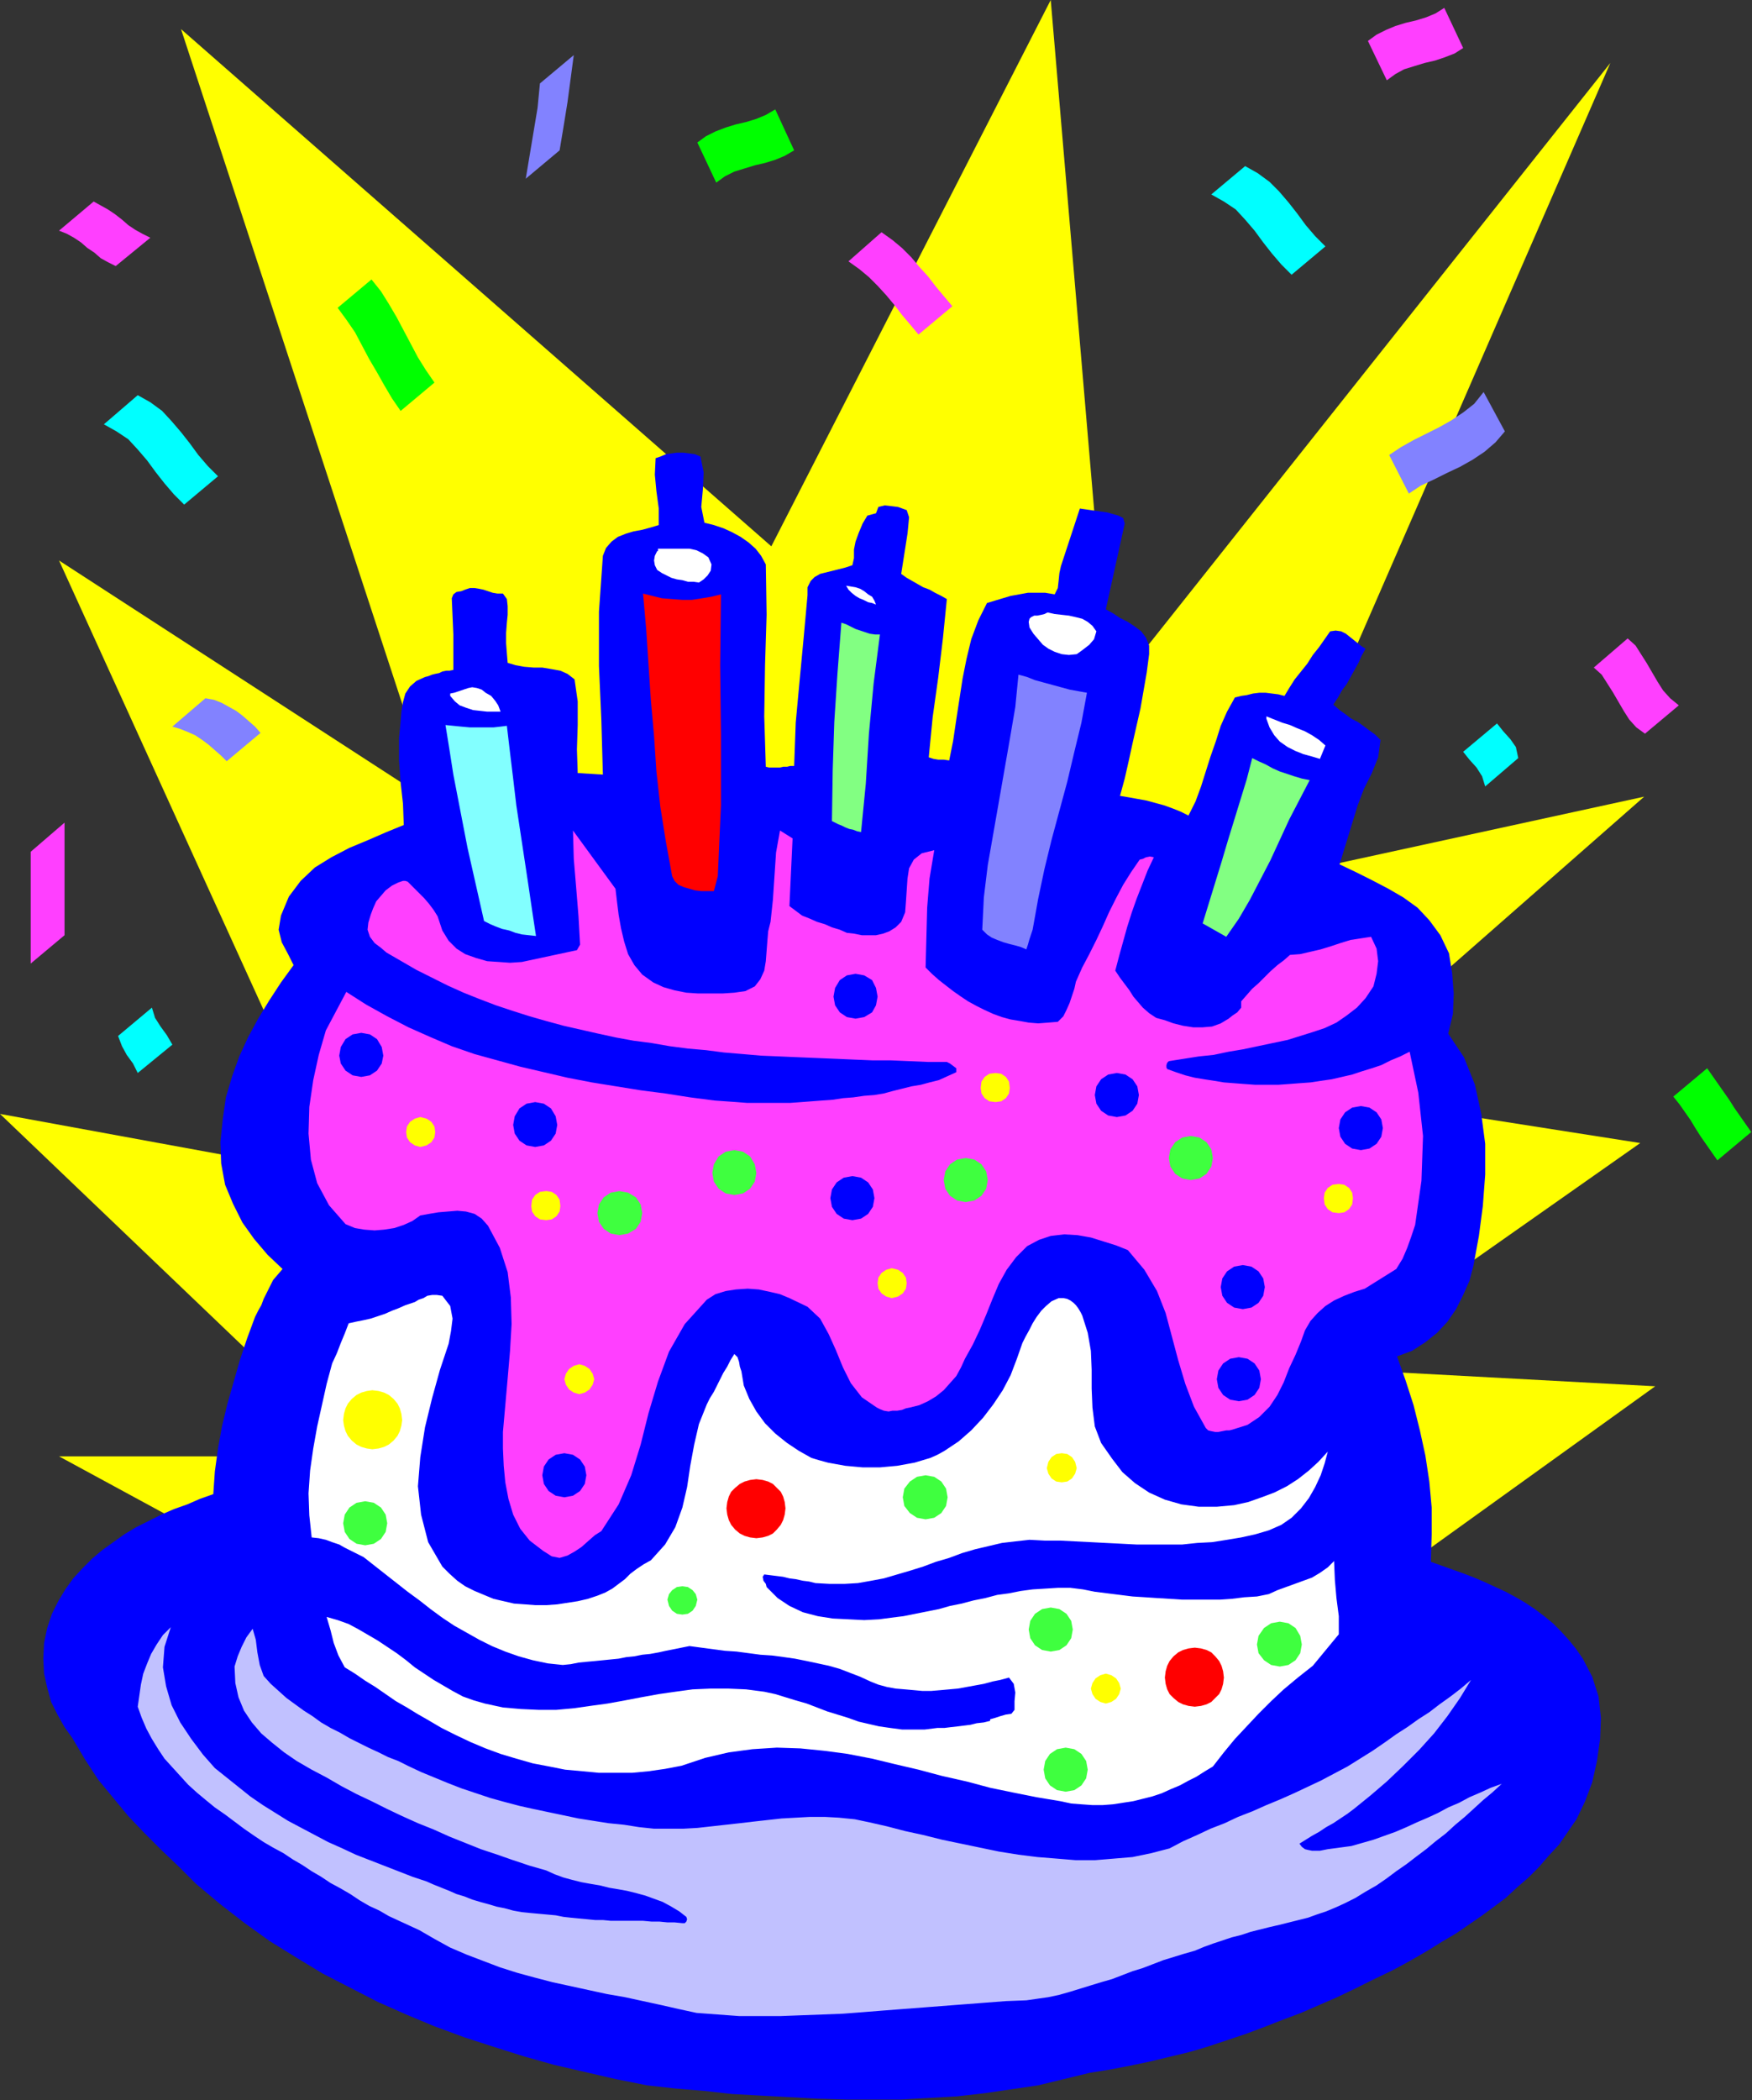 <?xml version="1.0" encoding="UTF-8" standalone="no"?>
<svg
   xmlns:dc="http://purl.org/dc/elements/1.1/"
   xmlns:cc="http://creativecommons.org/ns#"
   xmlns:rdf="http://www.w3.org/1999/02/22-rdf-syntax-ns#"
   xmlns:svg="http://www.w3.org/2000/svg"
   xmlns="http://www.w3.org/2000/svg"
   xmlns:sodipodi="http://sodipodi.sourceforge.net/DTD/sodipodi-0.dtd"
   xmlns:inkscape="http://www.inkscape.org/namespaces/inkscape"
   version="1.0"
   width="56.54mm"
   height="67.767mm"
   id="svg125"
   sodipodi:docname="CLP00319.WMF">
  <rect width="100%" height="100%" fill="#333333" stroke="none"/>
  <sodipodi:namedview
     pagecolor="#ffffff"
     bordercolor="#666666"
     borderopacity="1"
     objecttolerance="10"
     gridtolerance="10"
     guidetolerance="10"
     inkscape:pageopacity="0"
     inkscape:pageshadow="2"
     inkscape:window-width="640"
     inkscape:window-height="480"
     id="namedview127" />
  <defs
     id="defs3">
    <pattern
       id="WMFhbasepattern"
       patternUnits="userSpaceOnUse"
       width="6"
       height="6"
       x="0"
       y="0" />
  </defs>
  <path
     style="fill:#ffff00;fill-rule:evenodd;fill-opacity:1;stroke:none;"
     d="  M 43.68,177.6   L 0,135.84   L 41.376,143.424   L 7.2,68.352   L 53.088,98.112   L 22.08,3.552   L 94.08,66.624   L 128.16,0   L 135.36,84.576   L 196.416,7.68   L 152.928,107.52   L 200.544,97.152   L 159.648,133.056   L 200.064,139.392   L 160.992,166.848   L 201.888,169.056   L 151.968,204.96   L 54.432,203.232   L 7.2,177.6   L 43.68,177.6  z "
     id="path5" />
  <path
     style="fill:#0000ff;fill-rule:evenodd;fill-opacity:1;stroke:none;"
     d="  M 169.632,240.384   L 167.424,241.44   L 165.312,242.496   L 163.104,243.552   L 160.896,244.512   L 158.688,245.472   L 156.384,246.336   L 154.176,247.2   L 151.872,248.064   L 149.568,248.832   L 147.264,249.6   L 144.96,250.272   L 142.56,250.848   L 140.16,251.424   L 137.856,251.904   L 135.36,252.384   L 132.96,252.768   L 129.792,253.536   L 126.624,254.304   L 123.36,254.784   L 120.096,255.264   L 116.736,255.648   L 113.376,255.84   L 109.92,256.032   L 106.656,256.032   L 103.2,256.032   L 99.744,255.936   L 96.288,255.744   L 92.736,255.552   L 89.28,255.36   L 85.824,254.976   L 82.368,254.688   L 78.912,254.304   L 75.072,253.536   L 71.328,252.672   L 67.584,251.808   L 63.84,250.752   L 60.192,249.6   L 56.64,248.448   L 52.992,247.104   L 49.536,245.664   L 46.08,244.128   L 42.72,242.4   L 39.36,240.672   L 36.192,238.752   L 32.928,236.736   L 29.856,234.528   L 26.88,232.224   L 23.904,229.728   L 21.792,227.616   L 19.68,225.6   L 17.664,223.584   L 15.648,221.472   L 13.824,219.264   L 12,217.056   L 10.368,214.56   L 8.832,211.968   L 7.872,210.624   L 7.008,209.088   L 6.24,207.552   L 5.76,205.824   L 5.376,204.096   L 5.28,202.272   L 5.376,200.352   L 5.76,198.528   L 6.336,196.8   L 7.104,195.264   L 7.968,193.824   L 8.928,192.48   L 10.08,191.232   L 11.232,190.08   L 12.48,189.024   L 13.824,188.064   L 15.168,187.104   L 16.608,186.24   L 18.144,185.472   L 19.68,184.704   L 21.216,184.032   L 22.848,183.456   L 24.384,182.784   L 26.016,182.208   L 26.208,179.424   L 26.592,176.64   L 27.072,173.952   L 27.744,171.168   L 28.512,168.48   L 29.28,165.792   L 30.144,163.2   L 31.104,160.608   L 31.488,159.84   L 31.872,159.168   L 32.16,158.4   L 32.544,157.632   L 32.928,156.864   L 33.312,156.096   L 33.888,155.424   L 34.464,154.752   L 32.64,153.024   L 31.008,151.104   L 29.568,149.088   L 28.416,146.784   L 27.456,144.48   L 26.976,141.888   L 26.88,139.296   L 27.168,136.512   L 27.552,133.824   L 28.32,131.232   L 29.184,128.832   L 30.24,126.528   L 31.488,124.224   L 32.832,122.016   L 34.272,119.808   L 35.808,117.696   L 35.136,116.352   L 34.368,114.912   L 33.984,113.376   L 34.272,111.648   L 35.232,109.344   L 36.672,107.424   L 38.4,105.792   L 40.416,104.544   L 42.624,103.392   L 44.928,102.432   L 47.136,101.472   L 49.248,100.608   L 49.152,98.016   L 48.864,95.424   L 48.672,92.736   L 48.672,90.048   L 48.768,88.992   L 48.864,87.936   L 48.96,86.784   L 49.152,85.632   L 49.44,84.576   L 50.016,83.712   L 50.784,83.04   L 51.84,82.56   L 52.224,82.464   L 52.704,82.272   L 53.088,82.176   L 53.568,82.08   L 53.952,81.888   L 54.432,81.792   L 54.816,81.792   L 55.296,81.696   L 55.296,79.584   L 55.296,77.376   L 55.2,75.168   L 55.104,72.96   L 55.296,72.48   L 55.68,72.192   L 56.256,72.096   L 56.736,71.904   L 57.312,71.712   L 57.888,71.712   L 58.464,71.808   L 58.944,71.904   L 59.52,72.096   L 60.096,72.288   L 60.672,72.384   L 61.344,72.384   L 61.824,73.056   L 61.92,73.92   L 61.92,74.976   L 61.824,75.936   L 61.728,77.184   L 61.728,78.432   L 61.824,79.68   L 61.92,80.832   L 62.88,81.12   L 63.936,81.312   L 65.088,81.408   L 66.144,81.408   L 67.296,81.6   L 68.352,81.792   L 69.216,82.176   L 70.08,82.848   L 70.464,85.536   L 70.464,88.416   L 70.368,91.392   L 70.464,94.272   L 73.536,94.464   L 73.344,87.744   L 73.056,81.216   L 73.056,74.592   L 73.536,67.776   L 73.92,66.816   L 74.592,66.048   L 75.36,65.472   L 76.32,65.088   L 77.28,64.8   L 78.336,64.608   L 79.392,64.32   L 80.352,64.032   L 80.352,62.016   L 80.064,59.904   L 79.872,57.888   L 79.968,55.872   L 80.544,55.68   L 81.216,55.392   L 81.888,55.296   L 82.56,55.2   L 83.328,55.2   L 84.096,55.296   L 84.768,55.392   L 85.44,55.68   L 85.824,57.6   L 85.728,59.712   L 85.536,61.824   L 85.92,63.744   L 87.072,64.032   L 88.224,64.416   L 89.28,64.896   L 90.336,65.472   L 91.296,66.144   L 92.16,66.912   L 92.832,67.776   L 93.408,68.832   L 93.504,74.976   L 93.312,81.12   L 93.216,87.36   L 93.408,93.504   L 93.792,93.6   L 94.272,93.6   L 94.656,93.6   L 95.136,93.6   L 95.52,93.504   L 96,93.504   L 96.384,93.408   L 96.864,93.408   L 97.056,88.128   L 97.536,82.944   L 98.016,77.856   L 98.496,72.576   L 98.496,71.616   L 98.88,70.848   L 99.36,70.368   L 100.032,69.984   L 100.8,69.792   L 101.568,69.6   L 102.336,69.408   L 103.104,69.216   L 103.968,68.928   L 104.16,68.064   L 104.16,67.008   L 104.352,66.048   L 104.736,64.992   L 105.216,63.84   L 105.792,62.88   L 106.848,62.592   L 107.136,61.824   L 107.904,61.632   L 108.768,61.728   L 109.536,61.824   L 110.592,62.208   L 110.88,63.072   L 110.784,64.128   L 110.688,65.088   L 109.92,69.984   L 110.592,70.464   L 111.264,70.848   L 111.936,71.232   L 112.608,71.616   L 113.376,71.904   L 114.048,72.288   L 114.816,72.672   L 115.488,73.056   L 115.008,77.856   L 114.432,82.656   L 113.76,87.456   L 113.28,92.352   L 113.856,92.544   L 114.432,92.64   L 115.104,92.64   L 115.776,92.736   L 116.256,90.336   L 116.64,87.744   L 117.024,85.248   L 117.408,82.752   L 117.888,80.352   L 118.464,77.952   L 119.328,75.648   L 120.384,73.536   L 121.344,73.248   L 122.304,72.96   L 123.264,72.672   L 124.32,72.48   L 125.376,72.288   L 126.432,72.288   L 127.488,72.288   L 128.64,72.48   L 129.024,71.712   L 129.12,70.848   L 129.216,69.888   L 129.408,69.024   L 131.712,62.016   L 132.384,62.112   L 133.056,62.208   L 133.728,62.304   L 134.4,62.4   L 135.072,62.496   L 135.744,62.688   L 136.416,62.88   L 136.992,63.168   L 137.184,63.84   L 134.88,74.304   L 135.744,74.784   L 136.608,75.36   L 137.568,75.84   L 138.432,76.416   L 139.2,76.992   L 139.776,77.76   L 140.16,78.72   L 140.16,79.776   L 139.872,81.984   L 139.488,84.192   L 139.104,86.4   L 138.624,88.512   L 138.144,90.624   L 137.664,92.832   L 137.184,94.944   L 136.608,97.056   L 137.76,97.248   L 138.816,97.44   L 139.872,97.632   L 140.928,97.92   L 141.984,98.208   L 143.04,98.592   L 144,98.976   L 144.96,99.456   L 145.824,97.728   L 146.496,95.904   L 147.072,94.08   L 147.648,92.256   L 148.32,90.336   L 148.896,88.512   L 149.664,86.784   L 150.624,85.056   L 151.392,84.864   L 152.064,84.768   L 152.832,84.576   L 153.6,84.48   L 154.368,84.48   L 155.136,84.576   L 155.904,84.672   L 156.672,84.864   L 157.248,83.904   L 157.92,82.848   L 158.688,81.888   L 159.456,80.928   L 160.128,79.872   L 160.896,78.912   L 161.568,77.952   L 162.24,76.992   L 162.912,76.896   L 163.584,76.992   L 164.16,77.28   L 164.64,77.664   L 165.12,78.048   L 165.6,78.432   L 166.08,78.816   L 166.56,79.104   L 166.08,79.968   L 165.696,80.832   L 165.216,81.696   L 164.736,82.56   L 164.256,83.424   L 163.68,84.192   L 163.2,85.056   L 162.624,85.92   L 163.392,86.592   L 164.064,87.072   L 164.832,87.648   L 165.6,88.032   L 166.272,88.512   L 167.04,89.088   L 167.712,89.568   L 168.384,90.24   L 168.096,92.352   L 167.328,94.272   L 166.368,96.192   L 165.6,98.208   L 163.392,105.408   L 165.408,106.368   L 167.328,107.328   L 169.344,108.384   L 171.168,109.44   L 172.896,110.688   L 174.336,112.224   L 175.68,114.048   L 176.736,116.256   L 177.12,118.656   L 177.312,121.152   L 177.216,123.648   L 176.64,126.048   L 178.56,128.928   L 179.904,132.288   L 180.672,135.84   L 181.152,139.488   L 181.152,143.232   L 180.864,147.072   L 180.384,150.72   L 179.712,154.368   L 179.232,156.192   L 178.464,157.92   L 177.6,159.648   L 176.544,161.184   L 175.296,162.528   L 173.856,163.68   L 172.224,164.736   L 170.4,165.408   L 171.456,168.384   L 172.416,171.36   L 173.184,174.432   L 173.856,177.504   L 174.336,180.672   L 174.624,183.84   L 174.624,187.104   L 174.528,190.464   L 175.872,190.944   L 177.216,191.424   L 178.56,191.904   L 179.808,192.384   L 181.152,192.96   L 182.4,193.536   L 183.648,194.112   L 184.896,194.784   L 186.048,195.456   L 187.2,196.224   L 188.352,197.088   L 189.408,197.952   L 190.368,198.912   L 191.328,199.968   L 192.192,201.024   L 193.056,202.272   L 194.208,204.48   L 194.976,206.88   L 195.264,209.472   L 195.168,212.064   L 194.784,214.752   L 194.208,217.344   L 193.344,219.648   L 192.288,221.856   L 191.232,223.392   L 190.176,224.928   L 188.928,226.272   L 187.68,227.712   L 186.432,228.96   L 184.992,230.208   L 183.648,231.456   L 182.112,232.608   L 180.672,233.664   L 179.136,234.72   L 177.6,235.776   L 175.968,236.736   L 174.432,237.696   L 172.8,238.656   L 171.264,239.52   L 169.632,240.384  z "
     id="path7" />
  <path
     style="fill:#c1c1ff;fill-rule:evenodd;fill-opacity:1;stroke:none;"
     d="  M 163.968,232.128   L 162.912,232.608   L 161.76,233.088   L 160.608,233.472   L 159.552,233.856   L 158.4,234.144   L 157.248,234.432   L 156.096,234.72   L 154.848,235.008   L 153.696,235.296   L 152.544,235.584   L 151.392,235.968   L 150.24,236.256   L 149.088,236.64   L 147.936,237.024   L 146.88,237.408   L 145.728,237.888   L 144.384,238.272   L 143.136,238.656   L 141.888,239.04   L 140.64,239.52   L 139.392,240   L 138.144,240.384   L 136.896,240.864   L 135.648,241.344   L 134.304,241.728   L 133.056,242.112   L 131.808,242.496   L 130.56,242.88   L 129.216,243.264   L 127.872,243.552   L 126.528,243.744   L 125.184,243.936   L 122.688,244.032   L 120.192,244.224   L 117.696,244.416   L 115.2,244.608   L 112.704,244.8   L 110.208,244.992   L 107.712,245.184   L 105.312,245.376   L 102.816,245.568   L 100.32,245.664   L 97.728,245.76   L 95.232,245.856   L 92.736,245.856   L 90.144,245.856   L 87.552,245.664   L 84.96,245.472   L 82.752,244.992   L 80.64,244.512   L 78.432,244.032   L 76.224,243.552   L 74.016,243.168   L 71.808,242.688   L 69.6,242.208   L 67.392,241.728   L 65.184,241.152   L 63.072,240.576   L 60.96,239.904   L 58.944,239.136   L 56.928,238.368   L 54.912,237.504   L 52.992,236.448   L 51.168,235.392   L 49.92,234.816   L 48.672,234.24   L 47.424,233.664   L 46.272,232.992   L 45.024,232.416   L 43.872,231.744   L 42.72,230.976   L 41.568,230.304   L 40.32,229.632   L 39.168,228.864   L 38.016,228.192   L 36.864,227.424   L 35.712,226.752   L 34.56,225.984   L 33.312,225.312   L 32.16,224.64   L 31.008,223.872   L 29.76,223.008   L 28.608,222.144   L 27.456,221.28   L 26.208,220.416   L 25.152,219.552   L 24,218.592   L 22.944,217.632   L 21.984,216.576   L 21.024,215.52   L 20.064,214.464   L 19.296,213.312   L 18.528,212.064   L 17.856,210.816   L 17.28,209.472   L 16.8,208.128   L 16.992,206.784   L 17.184,205.44   L 17.472,204.096   L 17.952,202.848   L 18.432,201.696   L 19.104,200.544   L 19.872,199.392   L 20.832,198.432   L 20.064,200.832   L 19.872,203.328   L 20.256,205.632   L 20.928,207.936   L 21.984,210.048   L 23.328,212.064   L 24.768,213.984   L 26.208,215.616   L 27.648,216.768   L 29.088,217.92   L 30.528,219.072   L 32.064,220.128   L 33.6,221.088   L 35.136,222.048   L 36.768,222.912   L 38.4,223.776   L 40.032,224.64   L 41.76,225.408   L 43.392,226.176   L 45.12,226.848   L 46.848,227.52   L 48.576,228.192   L 50.304,228.864   L 52.032,229.44   L 52.896,229.824   L 53.856,230.208   L 54.816,230.592   L 55.68,230.976   L 56.64,231.264   L 57.6,231.648   L 58.56,231.936   L 59.616,232.224   L 60.576,232.512   L 61.536,232.704   L 62.592,232.992   L 63.648,233.184   L 64.608,233.28   L 65.664,233.376   L 66.72,233.472   L 67.776,233.568   L 68.736,233.76   L 69.6,233.856   L 70.56,233.952   L 71.616,234.048   L 72.576,234.144   L 73.536,234.144   L 74.496,234.24   L 75.552,234.24   L 76.512,234.24   L 77.472,234.24   L 78.432,234.24   L 79.488,234.336   L 80.448,234.336   L 81.408,234.432   L 82.272,234.432   L 83.232,234.528   L 83.52,234.528   L 83.712,234.336   L 83.808,234.048   L 83.712,233.76   L 82.848,233.088   L 81.888,232.512   L 80.832,231.936   L 79.776,231.552   L 78.72,231.168   L 77.664,230.88   L 76.512,230.592   L 75.456,230.4   L 74.304,230.208   L 73.152,229.92   L 72,229.728   L 70.944,229.536   L 69.792,229.248   L 68.736,228.96   L 67.68,228.576   L 66.624,228.096   L 64.608,227.52   L 62.592,226.848   L 60.672,226.176   L 58.656,225.504   L 56.736,224.736   L 54.816,223.968   L 52.896,223.104   L 50.976,222.336   L 49.056,221.472   L 47.232,220.608   L 45.312,219.648   L 43.488,218.784   L 41.664,217.824   L 39.84,216.768   L 38.016,215.808   L 36.192,214.752   L 34.656,213.696   L 33.216,212.544   L 31.872,211.392   L 30.72,210.048   L 29.76,208.608   L 29.088,206.976   L 28.704,205.248   L 28.608,203.232   L 28.992,201.984   L 29.472,200.832   L 30.048,199.68   L 30.816,198.624   L 31.2,199.968   L 31.392,201.504   L 31.68,203.04   L 32.16,204.384   L 33.024,205.344   L 33.984,206.208   L 34.944,207.072   L 36,207.84   L 37.056,208.608   L 38.112,209.28   L 39.168,210.048   L 40.32,210.72   L 41.472,211.296   L 42.624,211.968   L 43.776,212.544   L 44.928,213.12   L 46.176,213.696   L 47.328,214.272   L 48.576,214.752   L 49.728,215.328   L 51.36,216.096   L 52.992,216.768   L 54.624,217.44   L 56.352,218.112   L 58.08,218.688   L 59.808,219.264   L 61.536,219.744   L 63.36,220.224   L 65.088,220.608   L 66.912,220.992   L 68.736,221.376   L 70.56,221.76   L 72.384,222.048   L 74.208,222.336   L 76.128,222.528   L 77.952,222.816   L 79.776,223.008   L 81.6,223.008   L 83.328,223.008   L 85.056,222.912   L 86.784,222.72   L 88.512,222.528   L 90.24,222.336   L 91.872,222.144   L 93.6,221.952   L 95.328,221.76   L 97.056,221.664   L 98.784,221.568   L 100.608,221.568   L 102.336,221.664   L 104.256,221.856   L 106.08,222.24   L 108.192,222.72   L 110.4,223.296   L 112.608,223.776   L 114.912,224.352   L 117.216,224.832   L 119.52,225.312   L 121.824,225.792   L 124.224,226.176   L 126.528,226.464   L 128.928,226.656   L 131.232,226.848   L 133.536,226.848   L 135.84,226.656   L 138.144,226.464   L 140.448,225.984   L 142.656,225.408   L 144.288,224.544   L 146.016,223.776   L 147.648,223.008   L 149.376,222.336   L 151.008,221.568   L 152.736,220.896   L 154.464,220.128   L 156.096,219.456   L 157.824,218.688   L 159.456,217.92   L 161.088,217.152   L 162.72,216.288   L 164.352,215.424   L 165.888,214.464   L 167.424,213.504   L 168.96,212.448   L 170.304,211.488   L 171.648,210.624   L 172.992,209.664   L 174.336,208.8   L 175.584,207.84   L 176.928,206.88   L 178.176,205.92   L 179.424,204.864   L 178.08,207.072   L 176.544,209.28   L 174.912,211.392   L 173.088,213.408   L 171.168,215.328   L 169.152,217.248   L 167.136,218.976   L 165.12,220.608   L 164.352,221.184   L 163.488,221.76   L 162.624,222.336   L 161.76,222.816   L 160.896,223.392   L 160.032,223.872   L 159.264,224.352   L 158.496,224.832   L 158.784,225.216   L 159.168,225.504   L 159.552,225.6   L 160.032,225.696   L 160.512,225.696   L 160.992,225.696   L 161.472,225.6   L 161.952,225.504   L 163.392,225.312   L 164.832,225.12   L 166.176,224.736   L 167.52,224.352   L 168.864,223.872   L 170.208,223.392   L 171.552,222.816   L 172.8,222.24   L 174.144,221.664   L 175.392,221.088   L 176.64,220.416   L 177.984,219.84   L 179.232,219.168   L 180.576,218.592   L 181.824,218.016   L 183.168,217.536   L 182.016,218.592   L 180.864,219.552   L 179.712,220.608   L 178.656,221.568   L 177.504,222.528   L 176.352,223.584   L 175.104,224.544   L 173.952,225.504   L 172.8,226.368   L 171.552,227.328   L 170.304,228.192   L 169.152,229.056   L 167.904,229.92   L 166.56,230.688   L 165.312,231.456   L 163.968,232.128  z "
     id="path9" />
  <path
     style="fill:#ff3fff;fill-rule:evenodd;fill-opacity:1;stroke:none;"
     d="  M 166.464,157.152   L 165.216,157.536   L 163.968,158.016   L 162.72,158.592   L 161.664,159.264   L 160.704,160.128   L 159.84,161.088   L 159.168,162.24   L 158.688,163.584   L 158.016,165.216   L 157.248,166.848   L 156.576,168.576   L 155.808,170.112   L 154.848,171.552   L 153.6,172.8   L 152.16,173.76   L 150.336,174.336   L 149.952,174.432   L 149.568,174.432   L 149.088,174.528   L 148.608,174.624   L 148.224,174.624   L 147.744,174.528   L 147.36,174.432   L 147.072,174.144   L 145.632,171.552   L 144.576,168.768   L 143.712,165.888   L 142.944,163.008   L 142.176,160.128   L 141.12,157.44   L 139.584,154.848   L 137.568,152.448   L 136.128,151.872   L 134.592,151.392   L 133.056,150.912   L 131.424,150.624   L 129.792,150.528   L 128.16,150.72   L 126.72,151.2   L 125.28,151.968   L 123.936,153.312   L 122.784,154.848   L 121.824,156.576   L 121.056,158.4   L 120.288,160.32   L 119.52,162.144   L 118.656,163.968   L 117.696,165.696   L 117.216,166.752   L 116.64,167.808   L 115.872,168.672   L 115.104,169.536   L 114.144,170.304   L 113.184,170.88   L 112.128,171.36   L 110.976,171.648   L 110.496,171.744   L 110.016,171.936   L 109.44,172.032   L 108.864,172.032   L 108.384,172.128   L 107.808,172.032   L 107.328,171.84   L 106.944,171.648   L 105.12,170.4   L 103.776,168.672   L 102.816,166.752   L 101.952,164.64   L 101.088,162.72   L 100.032,160.8   L 98.496,159.36   L 96.288,158.304   L 95.136,157.824   L 93.888,157.536   L 92.544,157.248   L 91.2,157.152   L 89.76,157.248   L 88.512,157.44   L 87.264,157.824   L 86.208,158.496   L 83.52,161.472   L 81.6,164.832   L 80.256,168.48   L 79.104,172.32   L 78.144,176.16   L 76.992,179.904   L 75.456,183.456   L 73.344,186.72   L 72.576,187.2   L 71.808,187.872   L 70.944,188.64   L 70.08,189.216   L 69.216,189.696   L 68.256,189.984   L 67.296,189.792   L 66.24,189.12   L 64.608,187.872   L 63.456,186.432   L 62.592,184.704   L 62.016,182.784   L 61.632,180.768   L 61.44,178.752   L 61.344,176.64   L 61.344,174.624   L 61.632,171.36   L 61.92,168.096   L 62.208,164.736   L 62.4,161.472   L 62.304,158.208   L 61.92,155.136   L 60.96,152.16   L 59.52,149.472   L 58.752,148.608   L 57.888,148.032   L 56.832,147.744   L 55.776,147.648   L 54.624,147.744   L 53.472,147.84   L 52.32,148.032   L 51.264,148.224   L 50.304,148.896   L 49.248,149.376   L 48.096,149.76   L 46.848,149.952   L 45.696,150.048   L 44.448,149.952   L 43.296,149.76   L 42.144,149.28   L 40.128,146.976   L 38.688,144.288   L 37.92,141.408   L 37.632,138.24   L 37.728,134.976   L 38.208,131.712   L 38.88,128.64   L 39.744,125.664   L 42.24,120.96   L 44.64,122.496   L 47.232,123.936   L 49.824,125.28   L 52.416,126.432   L 55.104,127.584   L 57.888,128.544   L 60.672,129.312   L 63.456,130.08   L 66.336,130.752   L 69.216,131.424   L 72.192,132   L 75.168,132.48   L 78.144,132.96   L 81.12,133.344   L 84.192,133.824   L 87.168,134.208   L 88.512,134.304   L 89.856,134.4   L 91.104,134.496   L 92.448,134.496   L 93.792,134.496   L 95.04,134.496   L 96.384,134.496   L 97.728,134.4   L 98.976,134.304   L 100.224,134.208   L 101.568,134.112   L 102.816,133.92   L 104.064,133.824   L 105.408,133.632   L 106.656,133.536   L 107.808,133.344   L 108.864,133.056   L 110.016,132.768   L 111.168,132.48   L 112.32,132.288   L 113.376,132   L 114.528,131.712   L 115.584,131.232   L 116.64,130.752   L 116.64,130.272   L 116.256,129.984   L 115.872,129.696   L 115.488,129.504   L 113.184,129.504   L 110.976,129.408   L 108.672,129.312   L 106.464,129.312   L 104.16,129.216   L 101.952,129.12   L 99.648,129.024   L 97.344,128.928   L 95.136,128.832   L 92.832,128.736   L 90.624,128.544   L 88.32,128.352   L 86.112,128.064   L 83.904,127.872   L 81.696,127.584   L 79.488,127.2   L 77.28,126.912   L 75.168,126.528   L 72.96,126.048   L 70.848,125.568   L 68.736,125.088   L 66.624,124.512   L 64.608,123.936   L 62.496,123.264   L 60.48,122.592   L 58.464,121.824   L 56.544,121.056   L 54.624,120.192   L 52.704,119.232   L 50.784,118.272   L 48.96,117.216   L 47.136,116.16   L 46.464,115.584   L 45.696,115.008   L 45.12,114.24   L 44.832,113.376   L 44.928,112.512   L 45.216,111.552   L 45.504,110.784   L 45.888,109.92   L 46.464,109.248   L 47.04,108.576   L 47.808,108   L 48.576,107.616   L 48.864,107.52   L 49.152,107.424   L 49.44,107.424   L 49.728,107.52   L 50.4,108.192   L 51.072,108.864   L 51.744,109.536   L 52.32,110.208   L 52.896,110.976   L 53.376,111.744   L 53.664,112.608   L 53.952,113.472   L 54.72,114.72   L 55.68,115.68   L 56.736,116.352   L 58.08,116.832   L 59.424,117.216   L 60.864,117.312   L 62.208,117.408   L 63.648,117.312   L 70.368,115.872   L 70.752,115.2   L 70.56,111.744   L 70.272,108.192   L 69.984,104.736   L 69.888,101.28   L 75.072,108.384   L 75.264,110.016   L 75.456,111.552   L 75.744,113.184   L 76.128,114.816   L 76.608,116.352   L 77.376,117.696   L 78.336,118.848   L 79.68,119.808   L 80.928,120.384   L 82.272,120.768   L 83.712,121.056   L 85.152,121.152   L 86.688,121.152   L 88.128,121.152   L 89.568,121.056   L 90.912,120.864   L 92.064,120.288   L 92.736,119.424   L 93.216,118.368   L 93.408,117.216   L 93.504,115.968   L 93.6,114.72   L 93.696,113.568   L 93.984,112.416   L 94.272,109.728   L 94.464,106.848   L 94.656,103.968   L 95.136,101.28   L 96.672,102.24   L 96.288,110.496   L 97.056,111.072   L 97.824,111.648   L 98.784,112.032   L 99.648,112.416   L 100.608,112.704   L 101.472,113.088   L 102.432,113.376   L 103.296,113.76   L 104.16,113.856   L 105.12,114.048   L 106.08,114.048   L 106.848,114.048   L 107.712,113.856   L 108.48,113.568   L 109.248,113.088   L 109.92,112.416   L 110.4,111.264   L 110.496,110.016   L 110.592,108.576   L 110.688,107.136   L 110.88,105.888   L 111.456,104.832   L 112.416,104.064   L 113.952,103.68   L 113.376,107.136   L 113.088,110.688   L 112.992,114.336   L 112.896,117.984   L 113.664,118.752   L 114.528,119.52   L 115.392,120.192   L 116.256,120.864   L 117.216,121.536   L 118.08,122.112   L 119.136,122.688   L 120.096,123.168   L 121.152,123.648   L 122.208,124.032   L 123.264,124.32   L 124.416,124.512   L 125.472,124.704   L 126.624,124.8   L 127.872,124.704   L 129.024,124.608   L 129.696,123.936   L 130.08,123.168   L 130.464,122.304   L 130.752,121.44   L 131.04,120.576   L 131.232,119.712   L 131.616,118.848   L 132,117.984   L 132.864,116.352   L 133.728,114.624   L 134.496,112.992   L 135.264,111.264   L 136.128,109.536   L 136.992,107.904   L 137.952,106.368   L 139.008,104.832   L 139.392,104.736   L 139.776,104.544   L 140.256,104.448   L 140.736,104.544   L 139.968,106.176   L 139.296,107.904   L 138.624,109.632   L 138.048,111.264   L 137.472,113.088   L 136.992,114.816   L 136.512,116.544   L 136.032,118.368   L 136.608,119.232   L 137.184,120   L 137.76,120.768   L 138.24,121.536   L 138.816,122.208   L 139.392,122.88   L 140.16,123.552   L 141.024,124.128   L 142.08,124.416   L 143.136,124.8   L 144.288,125.088   L 145.536,125.28   L 146.688,125.28   L 147.84,125.184   L 148.896,124.8   L 149.856,124.224   L 150.336,123.84   L 150.912,123.456   L 151.392,122.88   L 151.392,122.112   L 152.064,121.344   L 152.736,120.576   L 153.504,119.904   L 154.272,119.136   L 154.944,118.464   L 155.808,117.696   L 156.576,117.12   L 157.344,116.448   L 158.592,116.352   L 159.84,116.064   L 161.088,115.776   L 162.336,115.392   L 163.488,115.008   L 164.736,114.624   L 165.984,114.432   L 167.232,114.24   L 167.904,115.68   L 168.096,117.216   L 167.904,118.752   L 167.52,120.288   L 166.56,121.728   L 165.504,122.88   L 164.256,123.84   L 163.008,124.704   L 161.568,125.376   L 160.128,125.856   L 158.592,126.336   L 157.056,126.816   L 155.232,127.2   L 153.408,127.584   L 151.584,127.968   L 149.856,128.256   L 148.032,128.64   L 146.208,128.832   L 144.384,129.12   L 142.56,129.408   L 142.368,129.6   L 142.272,129.888   L 142.272,130.176   L 142.368,130.368   L 143.424,130.752   L 144.576,131.136   L 145.728,131.424   L 146.88,131.616   L 148.128,131.808   L 149.28,132   L 150.528,132.096   L 151.776,132.192   L 153.12,132.288   L 154.56,132.288   L 155.904,132.288   L 157.248,132.192   L 158.496,132.096   L 159.84,132   L 161.088,131.808   L 162.432,131.616   L 163.68,131.328   L 164.928,131.04   L 166.08,130.656   L 167.328,130.272   L 168.48,129.888   L 169.632,129.312   L 170.784,128.832   L 171.936,128.256   L 172.992,133.248   L 173.568,138.528   L 173.376,144   L 172.608,149.376   L 172.128,150.816   L 171.648,152.16   L 171.072,153.504   L 170.304,154.752   L 166.464,157.152  z "
     id="path11" />
  <path
     style="fill:#ffffff;fill-rule:evenodd;fill-opacity:1;stroke:none;"
     d="  M 160.128,203.136   L 158.304,204.576   L 156.576,206.016   L 155.04,207.456   L 153.504,208.992   L 152.064,210.528   L 150.624,212.064   L 149.28,213.696   L 147.936,215.424   L 146.976,216   L 145.92,216.672   L 144.96,217.152   L 143.904,217.728   L 142.752,218.208   L 141.696,218.688   L 140.544,219.072   L 139.392,219.36   L 138.24,219.648   L 136.992,219.84   L 135.744,220.032   L 134.496,220.128   L 133.248,220.128   L 131.904,220.032   L 130.656,219.936   L 129.312,219.648   L 126.432,219.168   L 123.552,218.592   L 120.768,218.016   L 117.888,217.248   L 114.912,216.576   L 112.032,215.808   L 109.152,215.136   L 106.368,214.464   L 103.392,213.888   L 100.512,213.504   L 97.632,213.216   L 94.752,213.12   L 91.776,213.312   L 88.896,213.696   L 86.016,214.368   L 83.136,215.328   L 81.12,215.712   L 79.104,216   L 77.088,216.192   L 75.072,216.192   L 73.056,216.192   L 71.04,216   L 68.928,215.808   L 67.008,215.424   L 64.992,215.04   L 62.976,214.464   L 61.056,213.888   L 59.232,213.216   L 57.408,212.448   L 55.584,211.584   L 53.856,210.72   L 52.224,209.76   L 50.88,208.992   L 49.632,208.224   L 48.288,207.456   L 47.04,206.592   L 45.792,205.728   L 44.544,204.96   L 43.296,204.096   L 42.048,203.328   L 41.28,201.888   L 40.704,200.352   L 40.32,198.816   L 39.84,197.184   L 41.184,197.568   L 42.528,198.048   L 43.776,198.72   L 44.928,199.392   L 46.08,200.064   L 47.232,200.832   L 48.384,201.6   L 49.536,202.464   L 50.592,203.328   L 51.744,204.096   L 52.896,204.864   L 54.048,205.536   L 55.2,206.208   L 56.448,206.88   L 57.792,207.36   L 59.136,207.744   L 61.344,208.224   L 63.552,208.416   L 65.664,208.512   L 67.872,208.512   L 69.984,208.32   L 72,208.032   L 74.112,207.744   L 76.224,207.36   L 78.24,206.976   L 80.352,206.592   L 82.368,206.304   L 84.48,206.016   L 86.688,205.92   L 88.8,205.92   L 91.008,206.016   L 93.216,206.304   L 94.56,206.592   L 95.808,206.976   L 97.056,207.36   L 98.4,207.744   L 99.648,208.224   L 100.896,208.704   L 102.144,209.088   L 103.392,209.472   L 104.736,209.952   L 105.984,210.24   L 107.232,210.528   L 108.576,210.72   L 110.016,210.912   L 111.36,210.912   L 112.8,210.912   L 114.336,210.72   L 115.2,210.72   L 115.968,210.624   L 116.832,210.528   L 117.6,210.432   L 118.368,210.336   L 119.136,210.144   L 120,210.048   L 120.768,209.856   L 120.768,209.664   L 121.44,209.472   L 122.016,209.28   L 122.688,209.088   L 123.36,208.992   L 123.744,208.512   L 123.744,207.456   L 123.84,206.4   L 123.648,205.344   L 123.072,204.576   L 122.016,204.864   L 121.056,205.056   L 120,205.344   L 118.944,205.536   L 117.888,205.728   L 116.832,205.92   L 115.776,206.016   L 114.72,206.112   L 113.568,206.208   L 112.512,206.208   L 111.456,206.112   L 110.4,206.016   L 109.248,205.92   L 108.192,205.728   L 107.136,205.44   L 106.176,205.056   L 104.928,204.48   L 103.68,204   L 102.432,203.52   L 101.088,203.136   L 99.744,202.848   L 98.4,202.56   L 96.96,202.272   L 95.616,202.08   L 94.176,201.888   L 92.736,201.792   L 91.296,201.6   L 89.856,201.408   L 88.416,201.312   L 86.976,201.12   L 85.536,200.928   L 84.096,200.736   L 83.136,200.928   L 82.176,201.12   L 81.216,201.312   L 80.352,201.504   L 79.296,201.696   L 78.336,201.792   L 77.376,201.984   L 76.416,202.08   L 75.456,202.272   L 74.496,202.368   L 73.536,202.464   L 72.576,202.56   L 71.52,202.656   L 70.56,202.752   L 69.6,202.944   L 68.64,203.04   L 66.816,202.848   L 64.992,202.464   L 63.264,201.984   L 61.632,201.408   L 60,200.736   L 58.464,199.968   L 56.928,199.104   L 55.392,198.24   L 53.952,197.28   L 52.512,196.224   L 51.168,195.168   L 49.728,194.112   L 48.384,193.056   L 47.04,192   L 45.696,190.944   L 44.352,189.888   L 43.584,189.504   L 42.816,189.12   L 42.048,188.736   L 41.376,188.352   L 40.512,188.064   L 39.744,187.776   L 38.88,187.584   L 38.016,187.488   L 37.728,184.8   L 37.632,182.112   L 37.824,179.328   L 38.208,176.64   L 38.688,173.952   L 39.264,171.36   L 39.84,168.768   L 40.512,166.272   L 41.088,165.024   L 41.568,163.776   L 42.048,162.624   L 42.528,161.376   L 43.392,161.184   L 44.352,160.992   L 45.216,160.8   L 46.08,160.512   L 46.944,160.224   L 47.808,159.84   L 48.576,159.552   L 49.44,159.168   L 50.016,158.976   L 50.592,158.784   L 51.072,158.496   L 51.648,158.304   L 52.128,158.016   L 52.704,157.92   L 53.28,157.92   L 53.952,158.016   L 54.912,159.264   L 55.2,160.8   L 55.008,162.336   L 54.72,163.872   L 53.664,167.04   L 52.704,170.496   L 51.84,174.048   L 51.264,177.696   L 50.976,181.248   L 51.36,184.704   L 52.224,188.064   L 53.952,191.04   L 54.816,191.904   L 55.776,192.768   L 56.736,193.44   L 57.888,194.016   L 59.04,194.496   L 60.192,194.976   L 61.44,195.264   L 62.688,195.552   L 64.032,195.648   L 65.28,195.744   L 66.624,195.744   L 67.968,195.648   L 69.216,195.456   L 70.464,195.264   L 71.712,194.976   L 72.864,194.592   L 73.824,194.208   L 74.688,193.728   L 75.456,193.152   L 76.224,192.576   L 76.896,191.904   L 77.664,191.328   L 78.528,190.752   L 79.392,190.272   L 81.12,188.352   L 82.368,186.24   L 83.232,183.84   L 83.808,181.344   L 84.192,178.752   L 84.672,176.16   L 85.248,173.664   L 86.208,171.264   L 86.592,170.496   L 87.072,169.728   L 87.456,168.96   L 87.84,168.192   L 88.224,167.424   L 88.704,166.656   L 89.088,165.888   L 89.568,165.12   L 89.952,165.504   L 90.144,166.08   L 90.24,166.656   L 90.432,167.232   L 90.72,168.96   L 91.392,170.592   L 92.256,172.128   L 93.312,173.568   L 94.56,174.816   L 96,175.968   L 97.44,176.928   L 98.976,177.792   L 99.936,178.08   L 100.992,178.368   L 102.048,178.56   L 103.104,178.752   L 104.16,178.848   L 105.216,178.944   L 106.368,178.944   L 107.328,178.944   L 108.384,178.848   L 109.44,178.752   L 110.496,178.56   L 111.552,178.368   L 112.512,178.08   L 113.472,177.792   L 114.336,177.408   L 115.2,176.928   L 116.928,175.776   L 118.464,174.432   L 119.904,172.896   L 121.152,171.264   L 122.304,169.536   L 123.264,167.712   L 124.032,165.696   L 124.704,163.776   L 125.088,163.008   L 125.568,162.144   L 125.952,161.376   L 126.432,160.608   L 127.008,159.84   L 127.584,159.264   L 128.256,158.688   L 129.12,158.304   L 129.696,158.304   L 130.176,158.4   L 130.56,158.592   L 130.944,158.88   L 131.232,159.168   L 131.52,159.552   L 131.808,160.032   L 132,160.416   L 132.672,162.528   L 133.056,164.736   L 133.152,167.04   L 133.152,169.344   L 133.248,171.648   L 133.536,173.952   L 134.304,175.968   L 135.648,177.888   L 136.896,179.52   L 138.432,180.864   L 140.16,182.016   L 142.08,182.88   L 144.096,183.456   L 146.208,183.744   L 148.416,183.744   L 150.528,183.552   L 152.256,183.168   L 153.888,182.592   L 155.424,182.016   L 156.96,181.248   L 158.304,180.384   L 159.648,179.328   L 160.8,178.272   L 161.952,177.024   L 161.568,178.464   L 161.088,179.904   L 160.416,181.344   L 159.648,182.688   L 158.688,183.936   L 157.536,185.088   L 156.288,185.952   L 154.752,186.624   L 153.12,187.104   L 151.392,187.488   L 149.664,187.776   L 147.84,188.064   L 146.016,188.16   L 144.192,188.352   L 142.368,188.352   L 140.544,188.352   L 138.624,188.352   L 136.8,188.256   L 134.88,188.16   L 133.056,188.064   L 131.136,187.968   L 129.312,187.872   L 127.392,187.872   L 125.568,187.776   L 123.84,187.968   L 122.208,188.16   L 120.576,188.544   L 118.944,188.928   L 117.312,189.408   L 115.776,189.984   L 114.144,190.464   L 112.608,191.04   L 111.072,191.52   L 109.44,192   L 107.808,192.48   L 106.272,192.768   L 104.64,193.056   L 103.008,193.152   L 101.184,193.152   L 99.456,193.056   L 98.688,192.864   L 97.92,192.768   L 97.056,192.576   L 96.288,192.48   L 95.52,192.288   L 94.752,192.192   L 93.984,192.096   L 93.216,192   L 93.024,192.288   L 93.12,192.768   L 93.408,193.152   L 93.504,193.536   L 94.848,194.88   L 96.288,195.84   L 97.92,196.608   L 99.744,197.088   L 101.568,197.376   L 103.488,197.472   L 105.408,197.568   L 107.232,197.472   L 108.672,197.28   L 110.208,197.088   L 111.648,196.8   L 113.088,196.512   L 114.528,196.224   L 115.872,195.84   L 117.312,195.552   L 118.752,195.168   L 120.192,194.88   L 121.632,194.496   L 123.072,194.304   L 124.512,194.016   L 125.952,193.824   L 127.488,193.728   L 129.024,193.632   L 130.56,193.632   L 132.096,193.824   L 133.536,194.112   L 135.072,194.304   L 136.608,194.496   L 138.144,194.688   L 139.68,194.784   L 141.12,194.88   L 142.656,194.976   L 144.192,195.072   L 145.728,195.072   L 147.264,195.072   L 148.8,195.072   L 150.24,194.976   L 151.776,194.784   L 153.312,194.688   L 154.752,194.4   L 155.808,193.92   L 156.864,193.536   L 157.92,193.152   L 158.976,192.768   L 160.032,192.384   L 160.992,191.808   L 161.952,191.136   L 162.72,190.368   L 162.816,192.672   L 163.008,194.88   L 163.296,197.088   L 163.296,199.296   L 160.128,203.136  z "
     id="path13" />
  <path
     style="fill:#ffffff;fill-rule:evenodd;fill-opacity:1;stroke:none;"
     d="  M 160.992,92.544   L 160.032,92.256   L 158.976,91.968   L 158.016,91.584   L 157.056,91.104   L 156.096,90.432   L 155.424,89.664   L 154.848,88.704   L 154.464,87.648   L 154.464,87.36   L 155.424,87.744   L 156.384,88.128   L 157.344,88.416   L 158.208,88.8   L 159.168,89.184   L 160.032,89.664   L 160.896,90.24   L 161.664,90.912   L 160.992,92.544  z "
     id="path15" />
  <path
     style="fill:#82ff82;fill-rule:evenodd;fill-opacity:1;stroke:none;"
     d="  M 149.568,114.24   L 146.688,112.608   L 147.456,110.112   L 148.224,107.616   L 148.992,105.12   L 149.76,102.528   L 150.528,100.032   L 151.296,97.536   L 152.064,95.04   L 152.736,92.448   L 153.504,92.832   L 154.368,93.216   L 155.232,93.696   L 156.096,94.08   L 156.96,94.368   L 157.824,94.656   L 158.784,94.944   L 159.744,95.136   L 158.496,97.536   L 157.248,99.936   L 156.096,102.432   L 154.944,104.928   L 153.696,107.328   L 152.448,109.728   L 151.104,112.032   L 149.568,114.24  z "
     id="path17" />
  <path
     style="fill:#ffffff;fill-rule:evenodd;fill-opacity:1;stroke:none;"
     d="  M 131.328,79.776   L 130.368,79.872   L 129.504,79.776   L 128.64,79.488   L 127.872,79.104   L 127.2,78.624   L 126.624,77.952   L 126.048,77.28   L 125.568,76.512   L 125.472,75.84   L 125.568,75.456   L 125.76,75.264   L 126.144,75.072   L 126.528,75.072   L 127.008,74.976   L 127.392,74.88   L 127.776,74.688   L 128.64,74.88   L 129.504,74.976   L 130.368,75.072   L 131.232,75.264   L 132,75.456   L 132.672,75.84   L 133.248,76.32   L 133.728,76.992   L 133.44,77.952   L 132.864,78.624   L 132,79.296   L 131.328,79.776  z "
     id="path19" />
  <path
     style="fill:#8282ff;fill-rule:evenodd;fill-opacity:1;stroke:none;"
     d="  M 125.952,113.376   L 125.76,113.952   L 125.568,114.528   L 125.376,115.2   L 125.184,115.776   L 124.512,115.488   L 123.84,115.296   L 123.072,115.104   L 122.4,114.912   L 121.632,114.624   L 120.96,114.336   L 120.384,113.952   L 119.808,113.376   L 120,109.44   L 120.48,105.504   L 121.152,101.664   L 121.824,97.824   L 122.496,93.984   L 123.168,90.144   L 123.84,86.208   L 124.224,82.272   L 125.28,82.56   L 126.24,82.944   L 127.296,83.232   L 128.352,83.52   L 129.408,83.808   L 130.464,84.096   L 131.52,84.288   L 132.576,84.48   L 131.904,88.128   L 131.04,91.68   L 130.176,95.328   L 129.216,98.88   L 128.256,102.432   L 127.392,105.984   L 126.624,109.632   L 125.952,113.376  z "
     id="path21" />
  <path
     style="fill:#82ff82;fill-rule:evenodd;fill-opacity:1;stroke:none;"
     d="  M 105.024,101.472   L 104.544,101.376   L 104.064,101.184   L 103.584,101.088   L 103.104,100.896   L 102.72,100.704   L 102.24,100.512   L 101.856,100.32   L 101.472,100.128   L 101.568,93.888   L 101.76,88.032   L 102.144,82.176   L 102.624,75.936   L 103.2,76.128   L 103.776,76.416   L 104.352,76.704   L 104.928,76.896   L 105.504,77.088   L 106.08,77.28   L 106.752,77.376   L 107.328,77.376   L 106.56,83.328   L 105.984,89.472   L 105.6,95.616   L 105.024,101.472  z "
     id="path23" />
  <path
     style="fill:#ffffff;fill-rule:evenodd;fill-opacity:1;stroke:none;"
     d="  M 103.2,71.424   L 103.776,71.52   L 104.352,71.616   L 104.928,71.808   L 105.408,72.096   L 105.888,72.48   L 106.368,72.768   L 106.656,73.248   L 106.848,73.728   L 106.368,73.536   L 105.888,73.44   L 105.312,73.152   L 104.832,72.96   L 104.352,72.672   L 103.872,72.288   L 103.488,71.904   L 103.2,71.424  z "
     id="path25" />
  <path
     style="fill:#ff0000;fill-rule:evenodd;fill-opacity:1;stroke:none;"
     d="  M 87.072,108.672   L 86.304,108.672   L 85.536,108.672   L 84.768,108.576   L 84.096,108.384   L 83.424,108.192   L 82.752,107.904   L 82.272,107.424   L 81.984,106.848   L 81.216,102.624   L 80.544,98.4   L 80.064,94.08   L 79.776,89.76   L 79.392,85.44   L 79.104,81.12   L 78.816,76.704   L 78.432,72.384   L 79.584,72.672   L 80.736,72.96   L 81.984,73.056   L 83.232,73.152   L 84.384,73.152   L 85.632,72.96   L 86.784,72.768   L 87.936,72.48   L 87.84,81.12   L 87.936,89.664   L 87.936,98.208   L 87.552,106.848   L 87.072,108.672  z "
     id="path27" />
  <path
     style="fill:#ffffff;fill-rule:evenodd;fill-opacity:1;stroke:none;"
     d="  M 85.248,71.04   L 84.576,70.944   L 83.904,70.944   L 83.232,70.752   L 82.56,70.656   L 81.888,70.464   L 81.312,70.176   L 80.736,69.888   L 80.16,69.504   L 79.872,68.928   L 79.776,68.352   L 79.872,67.776   L 80.16,67.2   L 80.256,67.2   L 80.256,67.104   L 80.256,67.008   L 80.256,66.912   L 81.12,66.912   L 82.176,66.912   L 83.136,66.912   L 84.096,66.912   L 84.96,67.104   L 85.728,67.488   L 86.4,67.968   L 86.784,68.832   L 86.688,69.6   L 86.304,70.176   L 85.824,70.656   L 85.248,71.04  z "
     id="path29" />
  <path
     style="fill:#82ffff;fill-rule:evenodd;fill-opacity:1;stroke:none;"
     d="  M 65.376,114.144   L 64.512,114.048   L 63.648,113.952   L 62.88,113.76   L 62.112,113.472   L 61.248,113.28   L 60.48,112.992   L 59.808,112.704   L 59.04,112.32   L 58.368,109.344   L 57.696,106.368   L 57.024,103.392   L 56.448,100.416   L 55.872,97.44   L 55.296,94.464   L 54.816,91.392   L 54.336,88.416   L 55.296,88.512   L 56.256,88.608   L 57.312,88.704   L 58.272,88.704   L 59.232,88.704   L 60.192,88.704   L 61.056,88.608   L 61.824,88.512   L 62.208,91.776   L 62.592,94.944   L 62.976,98.208   L 63.456,101.376   L 63.936,104.544   L 64.416,107.712   L 64.896,110.976   L 65.376,114.144  z "
     id="path31" />
  <path
     style="fill:#ffffff;fill-rule:evenodd;fill-opacity:1;stroke:none;"
     d="  M 54.912,84.864   L 54.912,84.576   L 55.392,84.48   L 55.968,84.288   L 56.544,84.096   L 57.12,83.904   L 57.6,83.808   L 58.176,83.904   L 58.752,84.096   L 59.232,84.48   L 59.904,84.864   L 60.384,85.44   L 60.768,86.016   L 61.056,86.784   L 60.192,86.784   L 59.424,86.784   L 58.56,86.688   L 57.696,86.592   L 56.832,86.304   L 56.064,86.016   L 55.488,85.536   L 54.912,84.864  z "
     id="path33" />
  <path
     style="fill:#ff0000;fill-rule:evenodd;fill-opacity:1;stroke:none;"
     d="  M 88.608,183.936   L 88.704,184.704   L 88.896,185.376   L 89.184,185.952   L 89.664,186.528   L 90.24,187.008   L 90.816,187.296   L 91.488,187.488   L 92.256,187.584   L 93.024,187.488   L 93.696,187.296   L 94.272,187.008   L 94.752,186.528   L 95.232,185.952   L 95.52,185.376   L 95.712,184.704   L 95.808,183.936   L 95.712,183.168   L 95.52,182.496   L 95.232,181.92   L 94.752,181.44   L 94.272,180.96   L 93.696,180.672   L 93.024,180.48   L 92.256,180.384   L 91.488,180.48   L 90.816,180.672   L 90.24,180.96   L 89.664,181.44   L 89.184,181.92   L 88.896,182.496   L 88.704,183.168   L 88.608,183.936   L 88.608,183.936  z "
     id="path35" />
  <path
     style="fill:#ff0000;fill-rule:evenodd;fill-opacity:1;stroke:none;"
     d="  M 142.08,204.576   L 142.176,205.344   L 142.368,206.016   L 142.656,206.592   L 143.136,207.072   L 143.712,207.552   L 144.288,207.84   L 144.96,208.032   L 145.728,208.128   L 146.496,208.032   L 147.168,207.84   L 147.744,207.552   L 148.224,207.072   L 148.704,206.592   L 148.992,206.016   L 149.184,205.344   L 149.28,204.576   L 149.184,203.808   L 148.992,203.136   L 148.704,202.56   L 148.224,201.984   L 147.744,201.504   L 147.168,201.216   L 146.496,201.024   L 145.728,200.928   L 144.96,201.024   L 144.288,201.216   L 143.712,201.504   L 143.136,201.984   L 142.656,202.56   L 142.368,203.136   L 142.176,203.808   L 142.08,204.576   L 142.08,204.576  z "
     id="path37" />
  <path
     style="fill:#ffff00;fill-rule:evenodd;fill-opacity:1;stroke:none;"
     d="  M 41.856,173.184   L 41.952,173.856   L 42.144,174.528   L 42.432,175.104   L 42.912,175.68   L 43.488,176.16   L 44.064,176.448   L 44.736,176.64   L 45.408,176.736   L 46.176,176.64   L 46.848,176.448   L 47.424,176.16   L 48,175.68   L 48.48,175.104   L 48.768,174.528   L 48.96,173.856   L 49.056,173.184   L 48.96,172.416   L 48.768,171.744   L 48.48,171.168   L 48,170.592   L 47.424,170.112   L 46.848,169.824   L 46.176,169.632   L 45.408,169.536   L 44.736,169.632   L 44.064,169.824   L 43.488,170.112   L 42.912,170.592   L 42.432,171.168   L 42.144,171.744   L 41.952,172.416   L 41.856,173.184   L 41.856,173.184  z "
     id="path39" />
  <path
     style="fill:#ffff00;fill-rule:evenodd;fill-opacity:1;stroke:none;"
     d="  M 161.472,146.112   L 161.568,146.88   L 161.952,147.456   L 162.528,147.84   L 163.296,147.936   L 163.968,147.84   L 164.544,147.456   L 164.928,146.88   L 165.024,146.112   L 164.928,145.44   L 164.544,144.864   L 163.968,144.48   L 163.296,144.384   L 162.528,144.48   L 161.952,144.864   L 161.568,145.44   L 161.472,146.112   L 161.472,146.112  z "
     id="path41" />
  <path
     style="fill:#ffff00;fill-rule:evenodd;fill-opacity:1;stroke:none;"
     d="  M 119.616,132.672   L 119.712,133.344   L 120.096,133.92   L 120.672,134.304   L 121.44,134.4   L 122.112,134.304   L 122.688,133.92   L 123.072,133.344   L 123.168,132.672   L 123.072,131.904   L 122.688,131.328   L 122.112,130.944   L 121.44,130.848   L 120.672,130.944   L 120.096,131.328   L 119.712,131.904   L 119.616,132.672   L 119.616,132.672  z "
     id="path43" />
  <path
     style="fill:#ffff00;fill-rule:evenodd;fill-opacity:1;stroke:none;"
     d="  M 107.04,156.48   L 107.136,157.152   L 107.52,157.728   L 108.096,158.112   L 108.768,158.304   L 109.536,158.112   L 110.112,157.728   L 110.496,157.152   L 110.592,156.48   L 110.496,155.808   L 110.112,155.232   L 109.536,154.848   L 108.768,154.656   L 108.096,154.848   L 107.52,155.232   L 107.136,155.808   L 107.04,156.48   L 107.04,156.48  z "
     id="path45" />
  <path
     style="fill:#ffff00;fill-rule:evenodd;fill-opacity:1;stroke:none;"
     d="  M 64.8,147.072   L 64.896,147.744   L 65.28,148.32   L 65.856,148.704   L 66.624,148.8   L 67.296,148.704   L 67.872,148.32   L 68.256,147.744   L 68.352,147.072   L 68.256,146.304   L 67.872,145.728   L 67.296,145.344   L 66.624,145.248   L 65.856,145.344   L 65.28,145.728   L 64.896,146.304   L 64.8,147.072   L 64.8,147.072  z "
     id="path47" />
  <path
     style="fill:#ffff00;fill-rule:evenodd;fill-opacity:1;stroke:none;"
     d="  M 68.832,168.192   L 69.024,168.864   L 69.408,169.44   L 69.984,169.824   L 70.656,170.016   L 71.328,169.824   L 71.904,169.44   L 72.288,168.864   L 72.48,168.192   L 72.288,167.52   L 71.904,166.944   L 71.328,166.56   L 70.656,166.368   L 69.984,166.56   L 69.408,166.944   L 69.024,167.52   L 68.832,168.192   L 68.832,168.192  z "
     id="path49" />
  <path
     style="fill:#ffff00;fill-rule:evenodd;fill-opacity:1;stroke:none;"
     d="  M 49.536,138.048   L 49.632,138.72   L 50.016,139.296   L 50.592,139.68   L 51.264,139.872   L 52.032,139.68   L 52.608,139.296   L 52.992,138.72   L 53.088,138.048   L 52.992,137.376   L 52.608,136.8   L 52.032,136.416   L 51.264,136.224   L 50.592,136.416   L 50.016,136.8   L 49.632,137.376   L 49.536,138.048   L 49.536,138.048  z "
     id="path51" />
  <path
     style="fill:#ffff00;fill-rule:evenodd;fill-opacity:1;stroke:none;"
     d="  M 127.68,179.04   L 127.872,179.712   L 128.256,180.288   L 128.832,180.672   L 129.504,180.768   L 130.176,180.672   L 130.752,180.288   L 131.136,179.712   L 131.328,179.04   L 131.136,178.272   L 130.752,177.696   L 130.176,177.312   L 129.504,177.216   L 128.832,177.312   L 128.256,177.696   L 127.872,178.272   L 127.68,179.04   L 127.68,179.04  z "
     id="path53" />
  <path
     style="fill:#ffff00;fill-rule:evenodd;fill-opacity:1;stroke:none;"
     d="  M 133.056,205.92   L 133.248,206.592   L 133.632,207.168   L 134.208,207.552   L 134.88,207.744   L 135.552,207.552   L 136.128,207.168   L 136.512,206.592   L 136.704,205.92   L 136.512,205.248   L 136.128,204.672   L 135.552,204.288   L 134.88,204.096   L 134.208,204.288   L 133.632,204.672   L 133.248,205.248   L 133.056,205.92   L 133.056,205.92  z "
     id="path55" />
  <path
     style="fill:#3fff3f;fill-rule:evenodd;fill-opacity:1;stroke:none;"
     d="  M 81.408,195.072   L 81.6,195.84   L 81.984,196.416   L 82.56,196.8   L 83.232,196.896   L 83.904,196.8   L 84.48,196.416   L 84.864,195.84   L 85.056,195.072   L 84.864,194.4   L 84.48,193.92   L 83.904,193.536   L 83.232,193.44   L 82.56,193.536   L 81.984,193.92   L 81.6,194.4   L 81.408,195.072   L 81.408,195.072  z "
     id="path57" />
  <path
     style="fill:#3fff3f;fill-rule:evenodd;fill-opacity:1;stroke:none;"
     d="  M 110.112,182.592   L 110.304,183.648   L 110.976,184.512   L 111.84,185.088   L 112.896,185.28   L 113.952,185.088   L 114.816,184.512   L 115.392,183.648   L 115.584,182.592   L 115.392,181.536   L 114.816,180.672   L 113.952,180.096   L 112.896,179.904   L 111.84,180.096   L 110.976,180.672   L 110.304,181.536   L 110.112,182.592   L 110.112,182.592  z "
     id="path59" />
  <path
     style="fill:#3fff3f;fill-rule:evenodd;fill-opacity:1;stroke:none;"
     d="  M 125.472,198.72   L 125.664,199.776   L 126.24,200.64   L 127.104,201.216   L 128.16,201.408   L 129.216,201.216   L 130.08,200.64   L 130.656,199.776   L 130.848,198.72   L 130.656,197.664   L 130.08,196.8   L 129.216,196.224   L 128.16,196.032   L 127.104,196.224   L 126.24,196.8   L 125.664,197.664   L 125.472,198.72   L 125.472,198.72  z "
     id="path61" />
  <path
     style="fill:#3fff3f;fill-rule:evenodd;fill-opacity:1;stroke:none;"
     d="  M 41.856,185.76   L 42.048,186.816   L 42.624,187.68   L 43.488,188.256   L 44.544,188.448   L 45.6,188.256   L 46.464,187.68   L 47.04,186.816   L 47.232,185.76   L 47.04,184.704   L 46.464,183.84   L 45.6,183.264   L 44.544,183.072   L 43.488,183.264   L 42.624,183.84   L 42.048,184.704   L 41.856,185.76   L 41.856,185.76  z "
     id="path63" />
  <path
     style="fill:#3fff3f;fill-rule:evenodd;fill-opacity:1;stroke:none;"
     d="  M 153.312,200.544   L 153.504,201.6   L 154.176,202.464   L 155.04,203.04   L 156.096,203.232   L 157.152,203.04   L 158.016,202.464   L 158.592,201.6   L 158.784,200.544   L 158.592,199.488   L 158.016,198.528   L 157.152,197.952   L 156.096,197.76   L 155.04,197.952   L 154.176,198.528   L 153.504,199.488   L 153.312,200.544   L 153.312,200.544  z "
     id="path65" />
  <path
     style="fill:#3fff3f;fill-rule:evenodd;fill-opacity:1;stroke:none;"
     d="  M 127.296,215.808   L 127.488,216.864   L 128.064,217.728   L 128.928,218.304   L 129.984,218.496   L 131.04,218.304   L 131.904,217.728   L 132.48,216.864   L 132.672,215.808   L 132.48,214.752   L 131.904,213.888   L 131.04,213.312   L 129.984,213.12   L 128.928,213.312   L 128.064,213.888   L 127.488,214.752   L 127.296,215.808   L 127.296,215.808  z "
     id="path67" />
  <path
     style="fill:#3fff3f;fill-rule:evenodd;fill-opacity:1;stroke:none;"
     d="  M 86.88,143.04   L 87.072,144.096   L 87.648,144.96   L 88.512,145.536   L 89.568,145.728   L 90.624,145.536   L 91.488,144.96   L 92.064,144.096   L 92.256,143.04   L 92.064,141.984   L 91.488,141.024   L 90.624,140.448   L 89.568,140.256   L 88.512,140.448   L 87.648,141.024   L 87.072,141.984   L 86.88,143.04   L 86.88,143.04  z "
     id="path69" />
  <path
     style="fill:#3fff3f;fill-rule:evenodd;fill-opacity:1;stroke:none;"
     d="  M 72.864,147.936   L 73.056,148.992   L 73.632,149.856   L 74.496,150.432   L 75.552,150.624   L 76.608,150.432   L 77.568,149.856   L 78.144,148.992   L 78.336,147.936   L 78.144,146.88   L 77.568,146.016   L 76.608,145.44   L 75.552,145.248   L 74.496,145.44   L 73.632,146.016   L 73.056,146.88   L 72.864,147.936   L 72.864,147.936  z "
     id="path71" />
  <path
     style="fill:#3fff3f;fill-rule:evenodd;fill-opacity:1;stroke:none;"
     d="  M 142.56,141.216   L 142.752,142.272   L 143.328,143.136   L 144.192,143.712   L 145.248,143.904   L 146.304,143.712   L 147.168,143.136   L 147.744,142.272   L 147.936,141.216   L 147.744,140.16   L 147.168,139.296   L 146.304,138.72   L 145.248,138.528   L 144.192,138.72   L 143.328,139.296   L 142.752,140.16   L 142.56,141.216   L 142.56,141.216  z "
     id="path73" />
  <path
     style="fill:#3fff3f;fill-rule:evenodd;fill-opacity:1;stroke:none;"
     d="  M 115.104,143.904   L 115.296,144.96   L 115.872,145.824   L 116.736,146.4   L 117.792,146.592   L 118.848,146.4   L 119.712,145.824   L 120.288,144.96   L 120.48,143.904   L 120.288,142.848   L 119.712,141.984   L 118.848,141.408   L 117.792,141.216   L 116.736,141.408   L 115.872,141.984   L 115.296,142.848   L 115.104,143.904   L 115.104,143.904  z "
     id="path75" />
  <path
     style="fill:#0000ff;fill-rule:evenodd;fill-opacity:1;stroke:none;"
     d="  M 148.896,156.96   L 149.088,158.016   L 149.664,158.88   L 150.528,159.456   L 151.584,159.648   L 152.64,159.456   L 153.504,158.88   L 154.08,158.016   L 154.272,156.96   L 154.08,155.904   L 153.504,155.04   L 152.64,154.464   L 151.584,154.272   L 150.528,154.464   L 149.664,155.04   L 149.088,155.904   L 148.896,156.96   L 148.896,156.96  z "
     id="path77" />
  <path
     style="fill:#0000ff;fill-rule:evenodd;fill-opacity:1;stroke:none;"
     d="  M 133.536,133.536   L 133.728,134.592   L 134.304,135.456   L 135.168,136.032   L 136.224,136.224   L 137.28,136.032   L 138.144,135.456   L 138.72,134.592   L 138.912,133.536   L 138.72,132.48   L 138.144,131.616   L 137.28,131.04   L 136.224,130.848   L 135.168,131.04   L 134.304,131.616   L 133.728,132.48   L 133.536,133.536   L 133.536,133.536  z "
     id="path79" />
  <path
     style="fill:#0000ff;fill-rule:evenodd;fill-opacity:1;stroke:none;"
     d="  M 62.592,137.184   L 62.784,138.24   L 63.36,139.104   L 64.224,139.68   L 65.28,139.872   L 66.336,139.68   L 67.2,139.104   L 67.776,138.24   L 67.968,137.184   L 67.776,136.128   L 67.2,135.168   L 66.336,134.592   L 65.28,134.4   L 64.224,134.592   L 63.36,135.168   L 62.784,136.128   L 62.592,137.184   L 62.592,137.184  z "
     id="path81" />
  <path
     style="fill:#0000ff;fill-rule:evenodd;fill-opacity:1;stroke:none;"
     d="  M 101.664,121.536   L 101.856,122.592   L 102.432,123.456   L 103.296,124.032   L 104.352,124.224   L 105.408,124.032   L 106.368,123.456   L 106.848,122.592   L 107.04,121.536   L 106.848,120.48   L 106.368,119.52   L 105.408,118.944   L 104.352,118.752   L 103.296,118.944   L 102.432,119.52   L 101.856,120.48   L 101.664,121.536   L 101.664,121.536  z "
     id="path83" />
  <path
     style="fill:#0000ff;fill-rule:evenodd;fill-opacity:1;stroke:none;"
     d="  M 163.296,137.568   L 163.488,138.624   L 164.064,139.488   L 164.928,140.064   L 165.984,140.256   L 167.04,140.064   L 167.904,139.488   L 168.48,138.624   L 168.672,137.568   L 168.48,136.512   L 167.904,135.648   L 167.04,135.072   L 165.984,134.88   L 164.928,135.072   L 164.064,135.648   L 163.488,136.512   L 163.296,137.568   L 163.296,137.568  z "
     id="path85" />
  <path
     style="fill:#0000ff;fill-rule:evenodd;fill-opacity:1;stroke:none;"
     d="  M 101.28,146.112   L 101.472,147.168   L 102.048,148.032   L 102.912,148.608   L 103.968,148.8   L 105.024,148.608   L 105.888,148.032   L 106.464,147.168   L 106.656,146.112   L 106.464,145.056   L 105.888,144.192   L 105.024,143.616   L 103.968,143.424   L 102.912,143.616   L 102.048,144.192   L 101.472,145.056   L 101.28,146.112   L 101.28,146.112  z "
     id="path87" />
  <path
     style="fill:#0000ff;fill-rule:evenodd;fill-opacity:1;stroke:none;"
     d="  M 41.376,128.736   L 41.568,129.696   L 42.144,130.56   L 43.008,131.136   L 44.064,131.328   L 45.12,131.136   L 45.984,130.56   L 46.56,129.696   L 46.752,128.736   L 46.56,127.68   L 45.984,126.72   L 45.12,126.144   L 44.064,125.952   L 43.008,126.144   L 42.144,126.72   L 41.568,127.68   L 41.376,128.736   L 41.376,128.736  z "
     id="path89" />
  <path
     style="fill:#0000ff;fill-rule:evenodd;fill-opacity:1;stroke:none;"
     d="  M 66.144,179.904   L 66.336,180.96   L 66.912,181.824   L 67.776,182.4   L 68.832,182.592   L 69.888,182.4   L 70.752,181.824   L 71.328,180.96   L 71.52,179.904   L 71.328,178.848   L 70.752,177.984   L 69.888,177.408   L 68.832,177.216   L 67.776,177.408   L 66.912,177.984   L 66.336,178.848   L 66.144,179.904   L 66.144,179.904  z "
     id="path91" />
  <path
     style="fill:#0000ff;fill-rule:evenodd;fill-opacity:1;stroke:none;"
     d="  M 148.416,168.192   L 148.608,169.248   L 149.184,170.112   L 150.048,170.688   L 151.104,170.88   L 152.16,170.688   L 153.024,170.112   L 153.6,169.248   L 153.792,168.192   L 153.6,167.136   L 153.024,166.272   L 152.16,165.696   L 151.104,165.504   L 150.048,165.696   L 149.184,166.272   L 148.608,167.136   L 148.416,168.192   L 148.416,168.192  z "
     id="path93" />
  <path
     style="fill:#8282ff;fill-rule:evenodd;fill-opacity:1;stroke:none;"
     d="  M 69.984,6.72   L 69.6,9.6   L 69.216,12.48   L 68.736,15.456   L 68.256,18.336   L 64.128,21.792   L 64.608,18.912   L 65.088,16.032   L 65.568,13.152   L 65.856,10.176   L 69.984,6.72  z "
     id="path95" />
  <path
     style="fill:#00ff00;fill-rule:evenodd;fill-opacity:1;stroke:none;"
     d="  M 45.312,34.08   L 46.464,35.52   L 47.424,37.056   L 48.384,38.688   L 49.248,40.32   L 50.112,41.952   L 50.976,43.584   L 51.936,45.12   L 52.992,46.656   L 48.864,50.112   L 47.808,48.576   L 46.848,46.944   L 45.984,45.408   L 45.024,43.776   L 44.16,42.144   L 43.296,40.512   L 42.24,38.976   L 41.184,37.536   L 45.312,34.08  z "
     id="path97" />
  <path
     style="fill:#ff3fff;fill-rule:evenodd;fill-opacity:1;stroke:none;"
     d="  M 7.872,100.32   L 7.872,103.776   L 7.872,107.232   L 7.872,110.688   L 7.872,114.048   L 3.744,117.504   L 3.744,114.048   L 3.744,110.688   L 3.744,107.232   L 3.744,103.872   L 7.872,100.32  z "
     id="path99" />
  <path
     style="fill:#00ffff;fill-rule:evenodd;fill-opacity:1;stroke:none;"
     d="  M 151.872,20.256   L 153.408,21.12   L 154.848,22.176   L 156,23.328   L 157.152,24.672   L 158.208,26.016   L 159.264,27.456   L 160.416,28.8   L 161.664,30.048   L 157.536,33.504   L 156.288,32.256   L 155.136,30.912   L 154.08,29.568   L 153.024,28.128   L 151.872,26.784   L 150.72,25.536   L 149.28,24.576   L 147.744,23.712   L 151.872,20.256  z "
     id="path101" />
  <path
     style="fill:#00ffff;fill-rule:evenodd;fill-opacity:1;stroke:none;"
     d="  M 182.592,88.224   L 183.36,89.184   L 184.224,90.144   L 184.896,91.104   L 185.184,92.448   L 181.152,95.904   L 180.768,94.656   L 180.096,93.6   L 179.232,92.64   L 178.464,91.68   L 182.592,88.224  z "
     id="path103" />
  <path
     style="fill:#8282ff;fill-rule:evenodd;fill-opacity:1;stroke:none;"
     d="  M 25.056,85.152   L 26.112,85.344   L 27.072,85.728   L 27.936,86.208   L 28.8,86.688   L 29.568,87.264   L 30.336,87.936   L 31.104,88.608   L 31.776,89.376   L 27.648,92.832   L 26.976,92.16   L 26.208,91.488   L 25.44,90.816   L 24.672,90.24   L 23.808,89.664   L 22.944,89.28   L 21.984,88.896   L 21.024,88.608   L 25.056,85.152  z "
     id="path105" />
  <path
     style="fill:#00ffff;fill-rule:evenodd;fill-opacity:1;stroke:none;"
     d="  M 18.528,122.88   L 18.912,124.128   L 19.584,125.184   L 20.352,126.24   L 21.024,127.392   L 16.8,130.848   L 16.224,129.696   L 15.456,128.64   L 14.88,127.584   L 14.4,126.336   L 18.528,122.88  z "
     id="path107" />
  <path
     style="fill:#00ff00;fill-rule:evenodd;fill-opacity:1;stroke:none;"
     d="  M 208.224,130.272   L 208.896,131.232   L 209.568,132.192   L 210.24,133.152   L 210.912,134.112   L 211.584,135.168   L 212.256,136.128   L 212.928,137.088   L 213.6,138.048   L 209.472,141.504   L 208.8,140.544   L 208.128,139.584   L 207.456,138.624   L 206.784,137.568   L 206.208,136.608   L 205.536,135.648   L 204.864,134.688   L 204.096,133.728   L 208.224,130.272  z "
     id="path109" />
  <path
     style="fill:#ff3fff;fill-rule:evenodd;fill-opacity:1;stroke:none;"
     d="  M 107.52,28.32   L 108.864,29.28   L 110.016,30.24   L 111.168,31.392   L 112.128,32.544   L 113.184,33.696   L 114.144,34.944   L 115.104,36.096   L 116.16,37.344   L 112.032,40.8   L 111.072,39.648   L 110.016,38.4   L 109.056,37.152   L 108.096,36   L 107.04,34.848   L 105.984,33.792   L 104.832,32.832   L 103.488,31.872   L 107.52,28.32  z "
     id="path111" />
  <path
     style="fill:#ff3fff;fill-rule:evenodd;fill-opacity:1;stroke:none;"
     d="  M 11.424,24.576   L 12.288,25.056   L 13.152,25.536   L 14.016,26.112   L 14.88,26.784   L 15.648,27.456   L 16.512,28.032   L 17.376,28.512   L 18.336,28.992   L 14.112,32.448   L 13.152,31.968   L 12.288,31.488   L 11.52,30.816   L 10.656,30.24   L 9.888,29.568   L 9.024,28.992   L 8.16,28.512   L 7.2,28.128   L 11.424,24.576  z "
     id="path113" />
  <path
     style="fill:#ff3fff;fill-rule:evenodd;fill-opacity:1;stroke:none;"
     d="  M 198.528,77.856   L 199.488,78.72   L 200.16,79.776   L 200.832,80.832   L 201.504,81.984   L 202.176,83.136   L 202.848,84.192   L 203.712,85.152   L 204.768,86.016   L 200.64,89.472   L 199.584,88.704   L 198.72,87.744   L 198.048,86.688   L 197.376,85.536   L 196.704,84.384   L 196.032,83.328   L 195.36,82.272   L 194.4,81.408   L 198.528,77.856  z "
     id="path115" />
  <path
     style="fill:#ff3fff;fill-rule:evenodd;fill-opacity:1;stroke:none;"
     d="  M 178.464,5.856   L 177.408,6.528   L 176.16,7.008   L 175.008,7.392   L 173.76,7.68   L 172.512,8.064   L 171.264,8.448   L 170.208,9.024   L 169.152,9.792   L 166.848,4.992   L 167.904,4.224   L 169.056,3.648   L 170.208,3.168   L 171.456,2.784   L 172.704,2.496   L 173.952,2.112   L 175.104,1.632   L 176.16,0.96   L 178.464,5.856  z "
     id="path117" />
  <path
     style="fill:#00ff00;fill-rule:evenodd;fill-opacity:1;stroke:none;"
     d="  M 96.864,18.336   L 95.712,19.008   L 94.56,19.488   L 93.312,19.872   L 92.064,20.16   L 90.816,20.544   L 89.568,20.928   L 88.416,21.504   L 87.36,22.272   L 85.056,17.376   L 86.112,16.608   L 87.264,16.032   L 88.512,15.552   L 89.76,15.168   L 91.008,14.88   L 92.256,14.496   L 93.408,14.016   L 94.56,13.344   L 96.864,18.336  z "
     id="path119" />
  <path
     style="fill:#00ffff;fill-rule:evenodd;fill-opacity:1;stroke:none;"
     d="  M 16.8,48.192   L 18.336,49.056   L 19.776,50.112   L 20.928,51.36   L 22.08,52.704   L 23.136,54.048   L 24.192,55.488   L 25.344,56.832   L 26.592,58.08   L 22.464,61.536   L 21.216,60.288   L 20.064,58.944   L 19.008,57.6   L 17.952,56.16   L 16.8,54.816   L 15.648,53.568   L 14.208,52.608   L 12.672,51.744   L 16.8,48.192  z "
     id="path121" />
  <path
     style="fill:#8282ff;fill-rule:evenodd;fill-opacity:1;stroke:none;"
     d="  M 183.552,52.608   L 182.4,53.952   L 181.056,55.104   L 179.616,56.064   L 178.08,56.928   L 176.448,57.696   L 174.912,58.464   L 173.28,59.232   L 171.84,60.192   L 169.44,55.488   L 170.88,54.528   L 172.416,53.664   L 173.952,52.896   L 175.488,52.128   L 177.024,51.264   L 178.464,50.304   L 179.808,49.248   L 180.96,47.808   L 183.552,52.608  z "
     id="path123" />
</svg>
